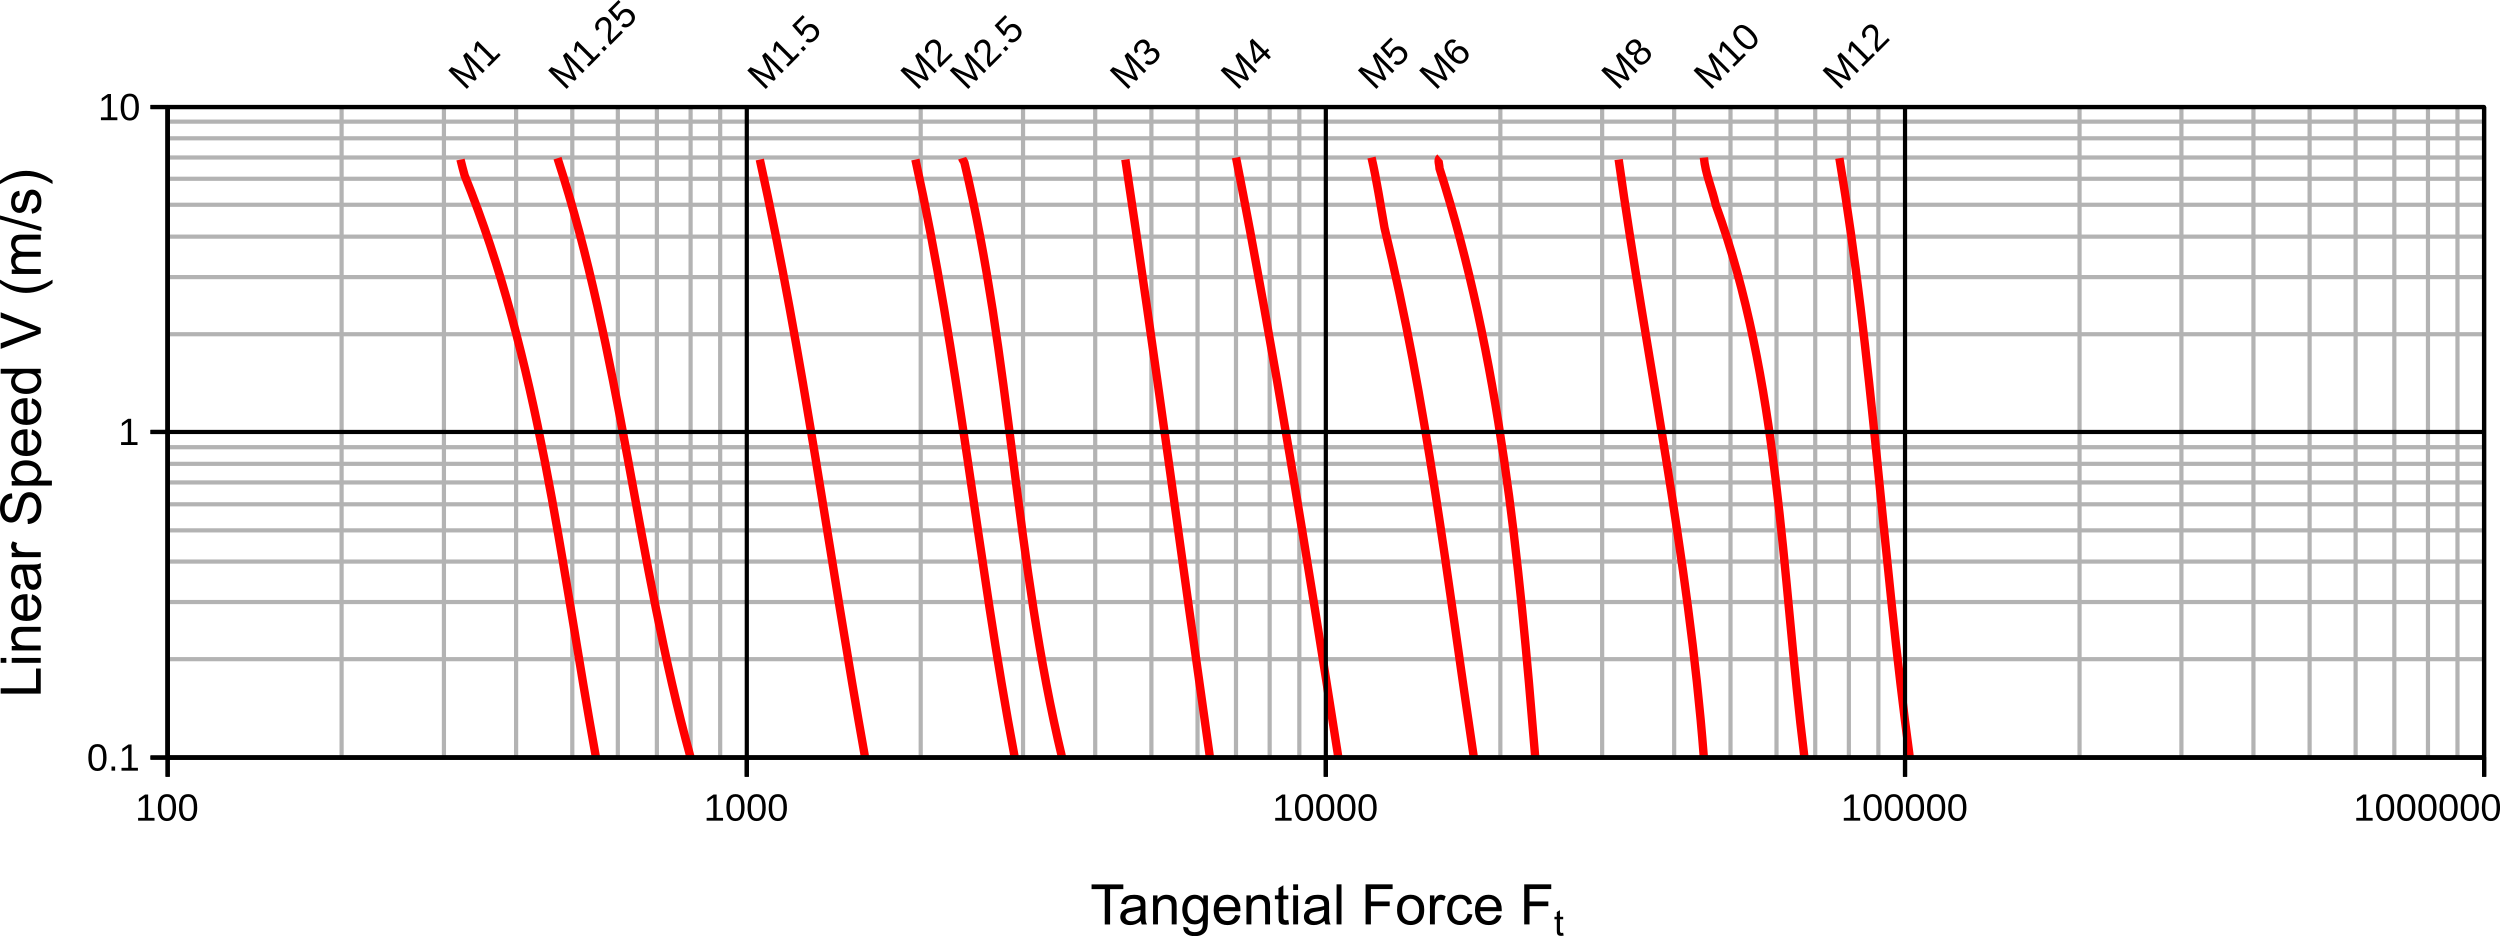 <?xml version="1.0" encoding="UTF-8"?>
<svg width="157.57mm" height="59.009mm" version="1.1" viewBox="0 0 157.57 59.009" xmlns="http://www.w3.org/2000/svg">
 <g fill="none" stroke-linejoin="round" stroke-miterlimit="10">
  <g stroke="#b3b3b3" stroke-width=".265">
   <path d="m21.53 6.746v41"/>
   <path d="m27.98 6.746v41"/>
   <path d="m32.529 6.746v41"/>
   <path d="m36.07 6.746v41"/>
   <path d="m38.941 6.746v41"/>
   <path d="m41.402 6.746v41"/>
   <path d="m43.527 6.746v41"/>
   <path d="m45.391 6.746v41"/>
   <path d="m58.03 6.746v41"/>
   <path d="m64.48 6.746v41"/>
   <path d="m69.029 6.746v41"/>
   <path d="m72.57 6.746v41"/>
   <path d="m75.478 6.746v41"/>
   <path d="m77.902 6.746v41"/>
   <path d="m80.024 6.746v41"/>
   <path d="m81.894 6.746v41"/>
   <path d="m94.564 6.746v41"/>
   <path d="m100.98 6.746v41"/>
   <path d="m105.52 6.746v41"/>
   <path d="m109.07 6.746v41"/>
   <path d="m111.97 6.746v41"/>
   <path d="m114.41 6.746v41"/>
   <path d="m116.53 6.746v41"/>
   <path d="m118.39 6.746v41"/>
   <path d="m131.07 6.746v41"/>
   <path d="m137.49 6.746v41"/>
   <path d="m142.03 6.746v41"/>
   <path d="m145.57 6.746v41"/>
   <path d="m148.47 6.746v41"/>
   <path d="m150.91 6.746v41"/>
   <path d="m153.03 6.746v41"/>
   <path d="m154.89 6.746v41"/>
   <path d="m156.57 41.546h-146"/>
   <path d="m156.57 37.946h-146"/>
   <path d="m156.57 35.396h-146"/>
   <path d="m156.57 33.426h-146"/>
   <path d="m156.57 31.786h-146"/>
   <path d="m156.57 30.406h-146"/>
   <path d="m156.57 29.236h-146"/>
   <path d="m156.57 28.186h-146"/>
   <path d="m156.57 21.066h-146"/>
   <path d="m156.57 17.466h-146"/>
   <path d="m156.57 14.916h-146"/>
   <path d="m156.57 12.906h-146"/>
   <path d="m156.57 11.266h-146"/>
   <path d="m156.57 9.926h-146"/>
   <path d="m156.57 8.716h-146"/>
   <path d="m156.57 7.666h-146"/>
  </g>
  <g stroke="#f00" stroke-width=".529">
   <path d="m120.37 47.746c-1.703-12.551-2.354-25.308-4.437-37.775"/>
   <path d="m113.73 47.746c-1.453-11.68-1.559-23.723-5.593-34.844-0.217-1-0.653-1.95-0.745-2.973"/>
   <path d="m107.39 47.746c-0.969-12.679-3.622-25.156-5.369-37.692"/>
   <path d="m96.764 47.746c-1.025-12.557-2.217-25.182-6.04-37.147 0.016-0.209-0.144-0.516 0.037-0.67"/>
   <path d="m92.894 47.746c-1.675-11.184-2.961-22.428-5.63-33.378-0.263-1.484-0.484-2.982-0.82-4.439"/>
   <path d="m84.354 47.746c-1.979-12.634-4.001-25.329-6.45-37.817"/>
   <path d="m76.261 47.746c-1.785-12.544-3.451-25.186-5.332-37.692"/>
   <path d="m66.941 47.746c-2.957-12.303-3.225-25.227-6.152-37.482-0.035-0.107-0.114-0.186-0.149-0.293"/>
   <path d="m63.958 47.746c-2.351-12.471-3.534-25.348-6.263-37.692"/>
   <path d="m54.525 47.746c-2.243-12.541-3.893-25.291-6.636-37.692"/>
   <path d="m43.527 47.746c-3.403-12.352-4.411-25.584-8.389-37.775"/>
   <path d="m37.562 47.746c-2.232-12.352-3.584-25.109-8.277-36.686-0.084-0.337-0.19-0.669-0.261-1.005"/>
  </g>
  <g stroke="#000" stroke-width=".265">
   <path d="m83.564 47.746h-73v-41h146v41z"/>
   <path d="m10.568 6.746v41"/>
   <path d="m47.069 6.746v41"/>
   <path d="m83.564 6.746v41"/>
   <path d="m120.07 6.746v41"/>
   <path d="m156.57 6.746v41"/>
   <path d="m156.57 47.746h-146"/>
   <path d="m156.57 27.226h-146"/>
   <path d="m156.57 6.746h-146"/>
   <path d="m10.568 48.956v-1.214"/>
   <path d="m10.568 48.956v-1.214"/>
   <path d="m47.069 48.956v-1.214"/>
   <path d="m47.069 48.956v-1.214"/>
   <path d="m83.564 48.956v-1.214"/>
   <path d="m83.564 48.956v-1.214"/>
   <path d="m120.07 48.956v-1.214"/>
   <path d="m120.07 48.956v-1.214"/>
   <path d="m156.57 48.956v-1.214"/>
   <path d="m156.57 48.956v-1.214"/>
   <path d="m10.568 47.746h146"/>
   <path d="m9.487 47.746h1.081"/>
   <path d="m9.487 47.746h1.081"/>
   <path d="m9.487 27.226h1.081"/>
   <path d="m9.487 27.226h1.081"/>
   <path d="m9.487 6.746h1.081"/>
   <path d="m9.487 6.746h1.081"/>
   <path d="m10.568 47.746v-41"/>
  </g>
 </g>
 <path d="m8.704 51.726v-0.179h0.421v-1.27l-0.372 0.266v-0.199l0.39-0.268h0.194v1.471h0.402v0.179zm2.392-0.826c0 0.276-0.049 0.486-0.146 0.631-0.097 0.145-0.24 0.218-0.43 0.218-0.19 0-0.332-0.072-0.427-0.217-0.095-0.144-0.143-0.355-0.143-0.632 0-0.283 0.046-0.496 0.138-0.637 0.093-0.141 0.239-0.212 0.439-0.212 0.194 0 0.338 0.071 0.43 0.214 0.093 0.143 0.139 0.355 0.139 0.635zm-0.214 0c0-0.238-0.028-0.411-0.083-0.518-0.055-0.107-0.145-0.161-0.272-0.161-0.13 0-0.223 0.053-0.28 0.158-0.056 0.105-0.084 0.279-0.084 0.52 0 0.234 0.029 0.406 0.086 0.514 0.058 0.109 0.149 0.163 0.274 0.163 0.124 0 0.215-0.055 0.273-0.166s0.087-0.281 0.087-0.511zm1.548 0c0 0.276-0.049 0.486-0.146 0.631-0.097 0.145-0.24 0.218-0.43 0.218-0.19 0-0.332-0.072-0.428-0.217-0.095-0.144-0.143-0.355-0.143-0.632 0-0.283 0.046-0.496 0.138-0.637 0.093-0.141 0.239-0.212 0.439-0.212 0.194 0 0.338 0.071 0.43 0.214 0.093 0.143 0.139 0.355 0.139 0.635zm-0.214 0c0-0.238-0.028-0.411-0.083-0.518-0.055-0.107-0.145-0.161-0.272-0.161-0.13 0-0.223 0.053-0.28 0.158-0.056 0.105-0.084 0.279-0.084 0.52 0 0.234 0.029 0.406 0.086 0.514 0.058 0.109 0.149 0.163 0.274 0.163 0.124 0 0.215-0.055 0.273-0.166 0.058-0.111 0.087-0.281 0.087-0.511z"/>
 <path d="m44.537 51.726v-0.179h0.42v-1.27l-0.372 0.266v-0.199l0.39-0.268h0.194v1.471h0.402v0.179zm2.392-0.826c0 0.276-0.049 0.486-0.146 0.631-0.097 0.145-0.24 0.218-0.43 0.218s-0.332-0.072-0.427-0.217c-0.095-0.144-0.143-0.355-0.143-0.632 0-0.283 0.046-0.496 0.138-0.637 0.093-0.141 0.239-0.212 0.439-0.212 0.195 0 0.338 0.071 0.43 0.214 0.093 0.143 0.139 0.355 0.139 0.635zm-0.214 0c-1e-4 -0.238-0.028-0.411-0.083-0.518-0.055-0.107-0.145-0.161-0.272-0.161-0.13 0-0.223 0.053-0.28 0.158-0.056 0.105-0.084 0.279-0.084 0.52-1e-4 0.234 0.029 0.406 0.086 0.514 0.058 0.109 0.149 0.163 0.274 0.163 0.124 0 0.215-0.055 0.273-0.166s0.087-0.281 0.087-0.511zm1.548 0c0 0.276-0.049 0.486-0.146 0.631-0.097 0.145-0.24 0.218-0.43 0.218-0.19 0-0.332-0.072-0.428-0.217-0.095-0.144-0.143-0.355-0.143-0.632 0-0.283 0.046-0.496 0.138-0.637 0.093-0.141 0.239-0.212 0.439-0.212 0.194 0 0.338 0.071 0.43 0.214 0.093 0.143 0.139 0.355 0.139 0.635zm-0.214 0c0-0.238-0.028-0.411-0.083-0.518-0.055-0.107-0.145-0.161-0.272-0.161-0.13 0-0.223 0.053-0.28 0.158-0.056 0.105-0.084 0.279-0.084 0.52 0 0.234 0.029 0.406 0.086 0.514 0.058 0.109 0.149 0.163 0.274 0.163 0.124 0 0.215-0.055 0.273-0.166s0.087-0.281 0.087-0.511zm1.548 0c0 0.276-0.049 0.486-0.146 0.631-0.097 0.145-0.24 0.218-0.43 0.218s-0.332-0.072-0.427-0.217c-0.095-0.144-0.143-0.355-0.143-0.632 0-0.283 0.046-0.496 0.138-0.637 0.093-0.141 0.239-0.212 0.439-0.212 0.195 0 0.338 0.071 0.43 0.214 0.093 0.143 0.139 0.355 0.139 0.635zm-0.214 0c0-0.238-0.028-0.411-0.083-0.518-0.055-0.107-0.145-0.161-0.272-0.161-0.13 0-0.223 0.053-0.28 0.158-0.056 0.105-0.084 0.279-0.084 0.52 0 0.234 0.029 0.406 0.086 0.514 0.058 0.109 0.149 0.163 0.274 0.163 0.124 0 0.215-0.055 0.273-0.166s0.087-0.281 0.087-0.511z"/>
 <path d="m80.374 51.726v-0.179h0.42v-1.27l-0.372 0.266v-0.199l0.39-0.268h0.194v1.471h0.402v0.179zm2.392-0.826c0 0.276-0.049 0.486-0.146 0.631-0.097 0.145-0.24 0.218-0.43 0.218s-0.332-0.072-0.427-0.217c-0.095-0.144-0.143-0.355-0.143-0.632 0-0.283 0.046-0.496 0.138-0.637 0.093-0.141 0.239-0.212 0.439-0.212 0.195 0 0.338 0.071 0.43 0.214 0.093 0.143 0.139 0.355 0.139 0.635zm-0.214 0c0-0.238-0.028-0.411-0.083-0.518-0.055-0.107-0.145-0.161-0.272-0.161-0.13 0-0.223 0.053-0.28 0.158-0.056 0.105-0.084 0.279-0.084 0.52 0 0.234 0.029 0.406 0.086 0.514 0.058 0.109 0.149 0.163 0.274 0.163 0.124 0 0.215-0.055 0.273-0.166s0.087-0.281 0.087-0.511zm1.548 0c0 0.276-0.049 0.486-0.146 0.631-0.097 0.145-0.24 0.218-0.43 0.218-0.19 0-0.332-0.072-0.428-0.217-0.095-0.144-0.143-0.355-0.143-0.632 0-0.283 0.046-0.496 0.138-0.637 0.093-0.141 0.239-0.212 0.439-0.212 0.194 0 0.338 0.071 0.43 0.214 0.093 0.143 0.139 0.355 0.139 0.635zm-0.214 0c0-0.238-0.028-0.411-0.083-0.518-0.055-0.107-0.145-0.161-0.272-0.161-0.13 0-0.223 0.053-0.28 0.158-0.056 0.105-0.084 0.279-0.084 0.52 0 0.234 0.029 0.406 0.086 0.514 0.058 0.109 0.149 0.163 0.274 0.163 0.124 0 0.215-0.055 0.273-0.166s0.087-0.281 0.087-0.511zm1.548 0c0 0.276-0.049 0.486-0.146 0.631-0.097 0.145-0.24 0.218-0.43 0.218s-0.332-0.072-0.427-0.217c-0.095-0.144-0.143-0.355-0.143-0.632 0-0.283 0.046-0.496 0.138-0.637 0.093-0.141 0.239-0.212 0.439-0.212 0.195 0 0.338 0.071 0.43 0.214 0.093 0.143 0.139 0.355 0.139 0.635zm-0.214 0c0-0.238-0.028-0.411-0.083-0.518-0.055-0.107-0.145-0.161-0.272-0.161-0.13 0-0.223 0.053-0.28 0.158-0.056 0.105-0.084 0.279-0.084 0.52 0 0.234 0.029 0.406 0.086 0.514 0.058 0.109 0.149 0.163 0.274 0.163 0.124 0 0.215-0.055 0.273-0.166s0.087-0.281 0.087-0.511zm1.548 0c0 0.276-0.049 0.486-0.146 0.631-0.097 0.145-0.24 0.218-0.43 0.218-0.19 0-0.332-0.072-0.428-0.217-0.095-0.144-0.143-0.355-0.143-0.632 0-0.283 0.046-0.496 0.138-0.637 0.093-0.141 0.239-0.212 0.439-0.212 0.194 0 0.338 0.071 0.43 0.214 0.093 0.143 0.139 0.355 0.139 0.635zm-0.214 0c0-0.238-0.028-0.411-0.083-0.518-0.055-0.107-0.145-0.161-0.272-0.161-0.13 0-0.223 0.053-0.28 0.158-0.056 0.105-0.084 0.279-0.084 0.52 0 0.234 0.029 0.406 0.086 0.514 0.058 0.109 0.149 0.163 0.274 0.163 0.124 0 0.215-0.055 0.273-0.166s0.087-0.281 0.087-0.511z"/>
 <path d="m116.21 51.726v-0.179h0.42v-1.27l-0.372 0.266v-0.199l0.39-0.268h0.194v1.471h0.402v0.179zm2.392-0.826c0 0.276-0.049 0.486-0.147 0.631-0.097 0.145-0.24 0.218-0.43 0.218-0.189 0-0.332-0.072-0.427-0.217-0.096-0.144-0.143-0.355-0.143-0.632 0-0.283 0.046-0.496 0.138-0.637 0.093-0.141 0.239-0.212 0.439-0.212 0.195 0 0.338 0.071 0.43 0.214 0.093 0.143 0.14 0.355 0.14 0.635zm-0.215 0c0-0.238-0.027-0.411-0.083-0.518-0.055-0.107-0.145-0.161-0.272-0.161-0.129 0-0.223 0.053-0.28 0.158-0.056 0.105-0.084 0.279-0.084 0.52 0 0.234 0.029 0.406 0.086 0.514 0.057 0.109 0.149 0.163 0.274 0.163 0.124 0 0.215-0.055 0.273-0.166 0.057-0.111 0.086-0.281 0.086-0.511zm1.549 0c0 0.276-0.049 0.486-0.147 0.631-0.096 0.145-0.24 0.218-0.43 0.218-0.189 0-0.332-0.072-0.427-0.217-0.095-0.144-0.143-0.355-0.143-0.632 0-0.283 0.046-0.496 0.138-0.637 0.093-0.141 0.24-0.212 0.439-0.212 0.195 0 0.338 0.071 0.43 0.214 0.093 0.143 0.14 0.355 0.14 0.635zm-0.215 0c0-0.238-0.027-0.411-0.083-0.518-0.054-0.107-0.145-0.161-0.272-0.161-0.129 0-0.223 0.053-0.28 0.158-0.056 0.105-0.084 0.279-0.084 0.52 0 0.234 0.029 0.406 0.086 0.514 0.057 0.109 0.149 0.163 0.274 0.163 0.124 0 0.215-0.055 0.273-0.166s0.086-0.281 0.086-0.511zm1.549 0c0 0.276-0.049 0.486-0.147 0.631-0.096 0.145-0.24 0.218-0.429 0.218-0.19 0-0.333-0.072-0.428-0.217-0.095-0.144-0.143-0.355-0.143-0.632 0-0.283 0.046-0.496 0.138-0.637 0.093-0.141 0.24-0.212 0.44-0.212 0.194 0 0.337 0.071 0.429 0.214 0.093 0.143 0.14 0.355 0.14 0.635zm-0.214 0c0-0.238-0.028-0.411-0.084-0.518-0.054-0.107-0.145-0.161-0.271-0.161-0.13 0-0.223 0.053-0.28 0.158-0.057 0.105-0.085 0.279-0.085 0.52 0 0.234 0.029 0.406 0.086 0.514 0.058 0.109 0.149 0.163 0.274 0.163 0.124 0 0.215-0.055 0.273-0.166s0.087-0.281 0.087-0.511zm1.548 0c0 0.276-0.049 0.486-0.146 0.631-0.097 0.145-0.241 0.218-0.43 0.218-0.19 0-0.333-0.072-0.428-0.217-0.095-0.144-0.143-0.355-0.143-0.632 0-0.283 0.046-0.496 0.139-0.637 0.092-0.141 0.239-0.212 0.439-0.212 0.194 0 0.338 0.071 0.43 0.214 0.093 0.143 0.139 0.355 0.139 0.635zm-0.214 0c0-0.238-0.028-0.411-0.084-0.518-0.054-0.107-0.145-0.161-0.271-0.161-0.13 0-0.223 0.053-0.28 0.158-0.056 0.105-0.085 0.279-0.085 0.52 0 0.234 0.029 0.406 0.086 0.514 0.058 0.109 0.149 0.163 0.274 0.163 0.124 0 0.215-0.055 0.273-0.166s0.087-0.281 0.087-0.511zm1.548 0c0 0.276-0.049 0.486-0.146 0.631-0.097 0.145-0.24 0.218-0.43 0.218s-0.332-0.072-0.428-0.217c-0.095-0.144-0.143-0.355-0.143-0.632 0-0.283 0.047-0.496 0.139-0.637 0.093-0.141 0.239-0.212 0.439-0.212 0.194 0 0.338 0.071 0.43 0.214 0.093 0.143 0.139 0.355 0.139 0.635zm-0.214 0c0-0.238-0.028-0.411-0.083-0.518s-0.146-0.161-0.272-0.161c-0.13 0-0.223 0.053-0.28 0.158-0.056 0.105-0.084 0.279-0.084 0.52 0 0.234 0.028 0.406 0.085 0.514 0.058 0.109 0.149 0.163 0.274 0.163 0.124 0 0.215-0.055 0.273-0.166s0.087-0.281 0.087-0.511z"/>
 <path d="m148.51 51.726v-0.179h0.42v-1.27l-0.372 0.266v-0.199l0.39-0.268h0.194v1.471h0.402v0.179zm2.392-0.826c0 0.276-0.049 0.486-0.147 0.631-0.097 0.145-0.24 0.218-0.43 0.218-0.189 0-0.332-0.072-0.427-0.217-0.096-0.144-0.143-0.355-0.143-0.632 0-0.283 0.046-0.496 0.138-0.637 0.093-0.141 0.239-0.212 0.439-0.212 0.195 0 0.338 0.071 0.43 0.214 0.093 0.143 0.14 0.355 0.14 0.635zm-0.215 0c0-0.238-0.027-0.411-0.083-0.518-0.055-0.107-0.145-0.161-0.272-0.161-0.129 0-0.223 0.053-0.28 0.158-0.056 0.105-0.084 0.279-0.084 0.52 0 0.234 0.029 0.406 0.086 0.514 0.057 0.109 0.149 0.163 0.274 0.163 0.124 0 0.215-0.055 0.273-0.166 0.057-0.111 0.086-0.281 0.086-0.511zm1.549 0c0 0.276-0.049 0.486-0.147 0.631-0.097 0.145-0.24 0.218-0.43 0.218-0.189 0-0.332-0.072-0.427-0.217-0.095-0.144-0.143-0.355-0.143-0.632 0-0.283 0.046-0.496 0.138-0.637 0.093-0.141 0.24-0.212 0.439-0.212 0.195 0 0.338 0.071 0.43 0.214 0.093 0.143 0.14 0.355 0.14 0.635zm-0.215 0c0-0.238-0.027-0.411-0.083-0.518-0.054-0.107-0.145-0.161-0.272-0.161-0.129 0-0.223 0.053-0.28 0.158-0.056 0.105-0.084 0.279-0.084 0.52 0 0.234 0.029 0.406 0.086 0.514 0.057 0.109 0.149 0.163 0.274 0.163 0.124 0 0.215-0.055 0.273-0.166 0.057-0.111 0.086-0.281 0.086-0.511zm1.549 0c0 0.276-0.049 0.486-0.147 0.631-0.096 0.145-0.24 0.218-0.429 0.218-0.19 0-0.333-0.072-0.428-0.217-0.095-0.144-0.143-0.355-0.143-0.632 0-0.283 0.046-0.496 0.138-0.637 0.093-0.141 0.24-0.212 0.44-0.212 0.194 0 0.337 0.071 0.429 0.214 0.093 0.143 0.14 0.355 0.14 0.635zm-0.214 0c0-0.238-0.028-0.411-0.084-0.518-0.054-0.107-0.145-0.161-0.271-0.161-0.13 0-0.223 0.053-0.28 0.158-0.057 0.105-0.085 0.279-0.085 0.52 0 0.234 0.029 0.406 0.086 0.514 0.058 0.109 0.149 0.163 0.274 0.163 0.124 0 0.215-0.055 0.273-0.166s0.087-0.281 0.087-0.511zm1.548 0c0 0.276-0.049 0.486-0.146 0.631-0.097 0.145-0.241 0.218-0.43 0.218-0.19 0-0.333-0.072-0.428-0.217-0.095-0.144-0.143-0.355-0.143-0.632 0-0.283 0.046-0.496 0.139-0.637 0.092-0.141 0.239-0.212 0.439-0.212 0.194 0 0.338 0.071 0.43 0.214 0.093 0.143 0.139 0.355 0.139 0.635zm-0.214 0c0-0.238-0.028-0.411-0.084-0.518-0.054-0.107-0.145-0.161-0.271-0.161-0.13 0-0.223 0.053-0.28 0.158-0.056 0.105-0.085 0.279-0.085 0.52 0 0.234 0.029 0.406 0.086 0.514 0.058 0.109 0.149 0.163 0.274 0.163 0.124 0 0.215-0.055 0.273-0.166s0.087-0.281 0.087-0.511zm1.548 0c0 0.276-0.049 0.486-0.146 0.631-0.097 0.145-0.24 0.218-0.43 0.218s-0.332-0.072-0.428-0.217c-0.095-0.144-0.143-0.355-0.143-0.632 0-0.283 0.047-0.496 0.139-0.637 0.093-0.141 0.239-0.212 0.439-0.212 0.194 0 0.338 0.071 0.43 0.214 0.093 0.143 0.139 0.355 0.139 0.635zm-0.214 0c0-0.238-0.028-0.411-0.083-0.518s-0.146-0.161-0.272-0.161c-0.13 0-0.223 0.053-0.28 0.158-0.056 0.105-0.084 0.279-0.084 0.52 0 0.234 0.028 0.406 0.085 0.514 0.058 0.109 0.149 0.163 0.274 0.163 0.124 0 0.215-0.055 0.273-0.166s0.087-0.281 0.087-0.511zm1.548 0c0 0.276-0.048 0.486-0.146 0.631-0.097 0.145-0.24 0.218-0.43 0.218s-0.332-0.072-0.428-0.217c-0.095-0.144-0.142-0.355-0.142-0.632 0-0.283 0.046-0.496 0.138-0.637 0.093-0.141 0.239-0.212 0.439-0.212 0.194 0 0.338 0.071 0.43 0.214 0.093 0.143 0.139 0.355 0.139 0.635zm-0.214 0c0-0.238-0.028-0.411-0.083-0.518s-0.145-0.161-0.272-0.161c-0.13 0-0.223 0.053-0.28 0.158-0.056 0.105-0.084 0.279-0.084 0.52 0 0.234 0.028 0.406 0.085 0.514 0.058 0.109 0.149 0.163 0.274 0.163s0.215-0.055 0.273-0.166 0.087-0.281 0.087-0.511z"/>
 <path d="m6.715 47.746c0 0.276-0.049 0.486-0.146 0.631-0.097 0.145-0.24 0.218-0.43 0.218s-0.332-0.072-0.428-0.217c-0.095-0.144-0.143-0.355-0.143-0.632 0-0.283 0.046-0.496 0.138-0.637 0.093-0.141 0.239-0.212 0.439-0.212 0.194 0 0.338 0.071 0.43 0.214 0.093 0.143 0.139 0.355 0.139 0.635zm-0.214 0c0-0.238-0.028-0.411-0.083-0.518-0.055-0.107-0.145-0.161-0.272-0.161-0.13 0-0.223 0.053-0.28 0.158-0.056 0.105-0.084 0.279-0.084 0.52 0 0.234 0.029 0.406 0.086 0.514 0.058 0.109 0.149 0.163 0.274 0.163 0.124 0 0.215-0.055 0.273-0.166s0.087-0.281 0.087-0.511zm0.527 0.826v-0.257h0.228v0.257zm0.63 0v-0.179h0.421v-1.27l-0.372 0.266v-0.199l0.39-0.268h0.194v1.471h0.402v0.179z"/>
 <path d="m7.632 28.046v-0.179h0.421v-1.27l-0.372 0.266v-0.199l0.39-0.268h0.194v1.471h0.402v0.179z"/>
 <path d="m6.362 7.576v-0.179h0.421v-1.27l-0.372 0.266v-0.199l0.39-0.268h0.194v1.471h0.402v0.179zm2.392-0.826c0 0.276-0.049 0.486-0.146 0.631-0.097 0.145-0.24 0.218-0.43 0.218s-0.332-0.072-0.428-0.217c-0.095-0.144-0.143-0.355-0.143-0.633 0-0.283 0.046-0.496 0.138-0.637 0.093-0.141 0.239-0.212 0.439-0.212 0.194 0 0.338 0.071 0.43 0.214 0.093 0.143 0.139 0.355 0.139 0.635zm-0.214 0c0-0.238-0.028-0.411-0.083-0.518-0.055-0.107-0.145-0.16-0.272-0.16-0.13 0-0.223 0.053-0.28 0.158-0.056 0.105-0.084 0.279-0.084 0.52 0 0.234 0.029 0.406 0.086 0.514 0.058 0.109 0.149 0.163 0.274 0.163 0.124 0 0.215-0.055 0.273-0.166s0.087-0.281 0.087-0.511z"/>
 <path d="m30.415 4.611-0.779-0.779c-0.086-0.086-0.167-0.171-0.241-0.256 0.072 0.126 0.125 0.228 0.159 0.305l0.494 1.097-0.111 0.111-1.101-0.49-0.187-0.094-0.118-0.064 0.095 0.089 0.16 0.153 0.779 0.779-0.141 0.141-1.167-1.167 0.208-0.208 1.12 0.499c0.044 0.022 0.089 0.046 0.137 0.074 0.048 0.027 0.081 0.046 0.101 0.06-0.018-0.027-0.042-0.069-0.073-0.128-0.031-0.06-0.05-0.098-0.056-0.114l-0.504-1.114 0.203-0.203 1.167 1.167zm0.411-0.411-0.127-0.127 0.297-0.297-0.898-0.898-0.075 0.451-0.141-0.141 0.086-0.465 0.138-0.137 1.04 1.04 0.284-0.284 0.127 0.127z"/>
 <path d="m36.708 4.611-0.778-0.779c-0.086-0.086-0.167-0.171-0.241-0.256 0.072 0.126 0.125 0.228 0.159 0.305l0.494 1.097-0.111 0.111-1.101-0.49-0.187-0.094-0.118-0.064 0.094 0.089 0.16 0.153 0.779 0.779-0.141 0.141-1.167-1.167 0.208-0.208 1.12 0.499c0.044 0.022 0.089 0.046 0.137 0.074 0.048 0.027 0.081 0.046 0.101 0.06-0.018-0.027-0.042-0.069-0.073-0.128-0.031-0.06-0.05-0.098-0.056-0.114l-0.504-1.114 0.203-0.203 1.167 1.167zm0.411-0.411-0.127-0.127 0.297-0.297-0.898-0.898-0.075 0.451-0.141-0.141 0.086-0.465 0.138-0.137 1.04 1.04 0.284-0.284 0.127 0.127zm0.969-0.969-0.181-0.181 0.162-0.162 0.181 0.181zm0.402-0.402-0.105-0.105c-0.036-0.093-0.059-0.184-0.068-0.273-0.009-0.091-0.011-0.178-0.006-0.263 0.004-0.085 0.011-0.166 0.021-0.244 0.01-0.078 0.015-0.152 0.017-0.222s-0.006-0.134-0.022-0.193c-0.015-0.06-0.047-0.113-0.094-0.161-0.064-0.064-0.133-0.095-0.205-0.093-0.073 0.002-0.143 0.037-0.21 0.104-0.064 0.064-0.099 0.133-0.105 0.21-0.007 0.075 0.018 0.147 0.073 0.217l-0.167 0.138c-0.082-0.104-0.117-0.218-0.104-0.341 0.013-0.124 0.073-0.239 0.18-0.346 0.118-0.118 0.236-0.18 0.354-0.187 0.119-0.008 0.229 0.039 0.331 0.141 0.045 0.045 0.08 0.101 0.104 0.166 0.024 0.065 0.038 0.141 0.042 0.226 0.004 0.086-5e-3 0.233-0.026 0.442-0.012 0.115-0.015 0.213-0.011 0.292 0.004 0.079 0.017 0.146 0.039 0.201l0.609-0.609 0.127 0.127zm1.35-2.11c0.123 0.123 0.183 0.257 0.18 0.401-0.002 0.144-0.068 0.28-0.198 0.41-0.109 0.109-0.22 0.173-0.335 0.192-0.114 0.019-0.225-0.007-0.333-0.08l0.133-0.168c0.147 0.084 0.285 0.061 0.416-0.07 0.08-0.08 0.119-0.167 0.116-0.26-0.003-0.094-0.047-0.183-0.132-0.268-0.073-0.073-0.156-0.11-0.247-0.109-0.091 2.3e-5 -0.174 0.039-0.252 0.116-0.04 0.04-0.071 0.084-0.094 0.132-0.022 0.047-0.035 0.104-0.04 0.169l-0.146 0.146-0.589-0.667 0.663-0.663 0.127 0.127-0.528 0.528 0.348 0.393c0.015-0.114 0.07-0.22 0.167-0.316 0.115-0.115 0.24-0.173 0.375-0.173 0.136-0.001 0.258 0.052 0.366 0.161z"/>
 <path d="m49.261 4.617-0.779-0.779c-0.086-0.086-0.166-0.171-0.241-0.256 0.072 0.126 0.125 0.228 0.159 0.305l0.494 1.097-0.111 0.111-1.101-0.49-0.187-0.094-0.118-0.064 0.094 0.089 0.16 0.153 0.778 0.779-0.141 0.141-1.167-1.167 0.208-0.208 1.12 0.499c0.044 0.022 0.089 0.046 0.137 0.074 0.048 0.027 0.081 0.046 0.101 0.06-0.018-0.027-0.042-0.069-0.073-0.128-0.031-0.06-0.05-0.098-0.056-0.114l-0.504-1.114 0.203-0.203 1.167 1.167zm0.411-0.411-0.127-0.127 0.297-0.297-0.898-0.898-0.075 0.451-0.141-0.141 0.086-0.465 0.137-0.137 1.04 1.04 0.284-0.284 0.127 0.127zm0.969-0.969-0.181-0.181 0.162-0.162 0.181 0.181zm0.808-1.569c0.123 0.123 0.183 0.257 0.18 0.401-0.002 0.144-0.068 0.28-0.198 0.41-0.109 0.109-0.22 0.173-0.335 0.192-0.114 0.019-0.225-0.007-0.333-0.08l0.133-0.168c0.147 0.084 0.285 0.061 0.416-0.07 0.08-0.08 0.119-0.167 0.116-0.26-0.003-0.094-0.047-0.183-0.132-0.268-0.073-0.073-0.156-0.11-0.247-0.109-0.091-2e-5 -0.174 0.039-0.252 0.116-0.04 0.04-0.072 0.084-0.094 0.132-0.022 0.047-0.035 0.104-0.04 0.169l-0.146 0.146-0.589-0.667 0.663-0.663 0.127 0.127-0.528 0.528 0.348 0.393c0.015-0.114 0.07-0.219 0.166-0.316 0.115-0.115 0.24-0.173 0.375-0.173 0.136-0.001 0.258 0.052 0.366 0.161z"/>
 <path d="m58.906 4.617-0.778-0.779c-0.086-0.086-0.167-0.171-0.241-0.256 0.072 0.126 0.125 0.228 0.159 0.305l0.494 1.097-0.111 0.111-1.101-0.49-0.187-0.094-0.118-0.064 0.094 0.089 0.16 0.153 0.779 0.779-0.141 0.141-1.167-1.167 0.208-0.208 1.12 0.499c0.044 0.022 0.089 0.046 0.137 0.074 0.048 0.027 0.081 0.046 0.101 0.06-0.018-0.027-0.042-0.069-0.073-0.128-0.031-0.06-0.05-0.098-0.056-0.114l-0.504-1.114 0.203-0.203 1.167 1.167zm0.367-0.367-0.105-0.105c-0.036-0.093-0.059-0.184-0.068-0.273-0.009-0.091-0.011-0.178-0.006-0.263 0.004-0.085 0.011-0.166 0.021-0.244 0.01-0.078 0.015-0.152 0.017-0.222 0.001-0.07-0.006-0.134-0.022-0.193-0.015-0.06-0.047-0.113-0.094-0.161-0.064-0.064-0.133-0.095-0.205-0.093-0.073 0.002-0.143 0.037-0.21 0.104-0.064 0.064-0.099 0.133-0.105 0.21-0.007 0.075 0.018 0.147 0.073 0.217l-0.166 0.138c-0.082-0.104-0.117-0.218-0.104-0.341 0.013-0.124 0.073-0.239 0.18-0.346 0.118-0.118 0.236-0.18 0.354-0.187 0.119-0.008 0.229 0.039 0.331 0.141 0.045 0.045 0.08 0.101 0.104 0.166 0.024 0.065 0.038 0.141 0.042 0.226 0.004 0.086-0.005 0.233-0.026 0.442-0.012 0.115-0.015 0.213-0.011 0.292 0.004 0.079 0.017 0.146 0.039 0.201l0.609-0.609 0.127 0.127z"/>
 <path d="m62.018 4.615-0.778-0.779c-0.086-0.086-0.167-0.171-0.241-0.256 0.072 0.126 0.125 0.227 0.159 0.305l0.494 1.097-0.111 0.111-1.101-0.49-0.187-0.094-0.118-0.064 0.095 0.089 0.16 0.153 0.778 0.779-0.141 0.141-1.167-1.167 0.208-0.208 1.12 0.499c0.044 0.022 0.089 0.046 0.137 0.074 0.048 0.027 0.081 0.046 0.101 0.06-0.018-0.027-0.042-0.069-0.073-0.128-0.031-0.06-0.05-0.098-0.056-0.114l-0.504-1.114 0.203-0.203 1.167 1.167zm0.367-0.367-0.105-0.105c-0.036-0.093-0.059-0.184-0.068-0.273-0.009-0.091-0.011-0.178-0.006-0.263 0.004-0.085 0.011-0.166 0.021-0.244 0.01-0.078 0.015-0.152 0.017-0.222 0.001-0.07-0.006-0.134-0.022-0.193-0.015-0.06-0.047-0.113-0.094-0.161-0.064-0.064-0.133-0.095-0.205-0.093-0.073 0.002-0.143 0.037-0.21 0.104-0.064 0.064-0.099 0.133-0.105 0.21-0.007 0.075 0.018 0.147 0.073 0.217l-0.167 0.138c-0.082-0.104-0.117-0.218-0.104-0.341 0.013-0.124 0.073-0.239 0.18-0.346 0.118-0.118 0.236-0.18 0.354-0.187 0.119-0.008 0.229 0.039 0.331 0.141 0.045 0.045 0.08 0.101 0.104 0.166 0.024 0.065 0.038 0.141 0.042 0.226 0.004 0.086-5e-3 0.233-0.026 0.442-0.012 0.115-0.015 0.213-0.011 0.292 0.004 0.079 0.017 0.146 0.039 0.201l0.609-0.609 0.127 0.127zm1.013-1.013-0.181-0.181 0.162-0.162 0.181 0.181zm0.808-1.569c0.123 0.123 0.183 0.257 0.181 0.401-0.002 0.144-0.068 0.28-0.198 0.41-0.109 0.109-0.22 0.173-0.335 0.192-0.114 0.019-0.225-0.007-0.333-0.08l0.133-0.168c0.147 0.084 0.285 0.061 0.416-0.07 0.08-0.08 0.119-0.167 0.116-0.26-0.003-0.094-0.047-0.183-0.132-0.268-0.073-0.073-0.156-0.11-0.247-0.109-0.091 2e-5 -0.174 0.039-0.252 0.116-0.04 0.04-0.071 0.084-0.094 0.132-0.022 0.047-0.035 0.104-0.04 0.169l-0.146 0.146-0.589-0.667 0.663-0.663 0.127 0.127-0.528 0.528 0.348 0.393c0.015-0.114 0.07-0.219 0.167-0.316 0.115-0.115 0.24-0.173 0.375-0.173 0.136-0.001 0.258 0.052 0.366 0.161z"/>
 <path d="m72.104 4.613-0.779-0.779c-0.086-0.086-0.167-0.171-0.241-0.256 0.072 0.126 0.125 0.227 0.159 0.305l0.494 1.097-0.111 0.111-1.101-0.49-0.187-0.094-0.118-0.064 0.094 0.089 0.16 0.153 0.778 0.779-0.141 0.141-1.167-1.167 0.208-0.208 1.12 0.499c0.044 0.022 0.089 0.046 0.137 0.074 0.048 0.027 0.081 0.046 0.101 0.06-0.018-0.027-0.042-0.069-0.073-0.128-0.031-0.06-0.05-0.098-0.056-0.114l-0.504-1.114 0.203-0.203 1.167 1.167zm0.828-1.473c0.108 0.108 0.157 0.225 0.147 0.353-0.009 0.128-0.078 0.255-0.205 0.382-0.118 0.118-0.239 0.186-0.363 0.204-0.124 0.017-0.244-0.021-0.362-0.112l0.14-0.168c0.158 0.118 0.312 0.102 0.461-0.047 0.075-0.075 0.115-0.152 0.121-0.232 6e-3 -0.08-0.027-0.157-0.1-0.229-0.064-0.064-0.138-0.088-0.222-0.075-0.085 0.013-0.173 0.065-0.265 0.157l-0.085 0.084-0.129-0.129 0.081-0.081c0.082-0.082 0.127-0.163 0.137-0.243 0.009-0.081-0.017-0.153-0.08-0.216-0.062-0.062-0.13-0.093-0.203-0.092-0.073 1e-5 -0.145 0.036-0.218 0.109-0.066 0.066-0.102 0.136-0.109 0.21-0.007 0.074 0.017 0.145 0.072 0.213l-0.162 0.138c-0.084-0.107-0.119-0.221-0.105-0.342 0.015-0.122 0.076-0.237 0.183-0.344 0.117-0.117 0.235-0.181 0.354-0.191 0.119-0.011 0.228 0.032 0.325 0.129 0.074 0.075 0.114 0.156 0.119 0.245 5e-3 0.088-0.024 0.18-0.087 0.276l0.004 0.004c0.097-0.078 0.194-0.117 0.292-0.116 0.098 5.5e-4 0.184 0.038 0.258 0.113z"/>
 <path d="m79.091 4.612-0.779-0.779c-0.086-0.086-0.167-0.171-0.241-0.256 0.072 0.126 0.125 0.228 0.159 0.305l0.494 1.097-0.111 0.111-1.101-0.49-0.187-0.094-0.118-0.064 0.094 0.089 0.16 0.153 0.779 0.779-0.141 0.141-1.167-1.167 0.208-0.208 1.12 0.499c0.044 0.022 0.089 0.046 0.137 0.074 0.048 0.027 0.081 0.046 0.101 0.06-0.018-0.027-0.042-0.069-0.073-0.128-0.031-0.06-0.05-0.098-0.056-0.114l-0.504-1.114 0.203-0.203 1.167 1.167zm0.747-1.276 0.264 0.264-0.141 0.141-0.264-0.264-0.55 0.55-0.116-0.116-0.253-1.321 0.157-0.157 0.785 0.785 0.164-0.164 0.118 0.118zm-0.875-0.594c0.002 0.004 0.009 0.027 0.021 0.067 0.012 0.04 0.019 0.069 0.022 0.087l0.142 0.74 0.017 0.106 0.003 0.03 0.412-0.412z"/>
 <path d="m87.746 4.612-0.779-0.779c-0.086-0.086-0.166-0.171-0.241-0.256 0.072 0.126 0.125 0.227 0.159 0.305l0.494 1.097-0.111 0.111-1.101-0.49-0.187-0.094-0.118-0.064 0.094 0.089 0.16 0.153 0.778 0.779-0.141 0.141-1.167-1.167 0.208-0.208 1.12 0.499c0.044 0.022 0.089 0.046 0.137 0.074 0.048 0.027 0.081 0.046 0.101 0.06-0.018-0.026-0.042-0.069-0.073-0.128-0.031-0.06-0.05-0.098-0.056-0.114l-0.504-1.114 0.203-0.203 1.167 1.167zm0.774-1.534c0.123 0.123 0.183 0.257 0.18 0.401-0.002 0.144-0.068 0.28-0.198 0.41-0.109 0.109-0.22 0.173-0.335 0.192-0.114 0.019-0.225-0.007-0.333-0.08l0.133-0.168c0.147 0.084 0.285 0.061 0.416-0.07 0.08-0.08 0.119-0.167 0.116-0.26-0.003-0.094-0.047-0.183-0.132-0.268-0.073-0.073-0.156-0.11-0.247-0.109-0.09 2e-5 -0.174 0.039-0.252 0.116-0.04 0.04-0.071 0.084-0.094 0.132-0.022 0.047-0.035 0.104-0.04 0.169l-0.146 0.146-0.589-0.667 0.663-0.663 0.127 0.127-0.528 0.528 0.348 0.393c0.015-0.114 0.07-0.22 0.167-0.316 0.115-0.115 0.24-0.173 0.375-0.173 0.136-0.001 0.258 0.052 0.366 0.161z"/>
 <path d="m91.604 4.614-0.778-0.779c-0.086-0.086-0.167-0.171-0.241-0.256 0.072 0.126 0.125 0.227 0.159 0.305l0.494 1.097-0.111 0.111-1.101-0.49-0.187-0.094-0.118-0.064 0.094 0.089 0.16 0.153 0.778 0.779-0.141 0.141-1.167-1.167 0.208-0.208 1.12 0.499c0.044 0.022 0.089 0.046 0.137 0.074 0.048 0.027 0.081 0.046 0.101 0.06-0.018-0.027-0.042-0.069-0.073-0.128-0.031-0.06-0.05-0.098-0.056-0.114l-0.504-1.114 0.203-0.203 1.167 1.167zm0.769-1.532c0.123 0.123 0.187 0.254 0.191 0.392 0.004 0.138-0.052 0.266-0.17 0.383-0.131 0.131-0.281 0.183-0.448 0.155-0.167-0.028-0.344-0.136-0.531-0.322-0.202-0.202-0.321-0.393-0.357-0.574-0.036-0.181 0.013-0.338 0.147-0.471 0.176-0.176 0.366-0.208 0.571-0.095l-0.117 0.168c-0.124-0.066-0.236-0.049-0.335 0.05-0.085 0.085-0.111 0.191-0.079 0.317 0.033 0.125 0.124 0.263 0.274 0.413-0.023-0.077-0.023-0.154 0-0.229 0.023-0.076 0.066-0.145 0.129-0.209 0.108-0.108 0.227-0.159 0.357-0.155 0.131 0.004 0.253 0.063 0.367 0.176zm-0.145 0.158c-0.085-0.084-0.17-0.129-0.258-0.133-0.087-0.004-0.168 0.03-0.242 0.104-0.07 0.07-0.105 0.146-0.108 0.23-0.002 0.083 0.032 0.16 0.103 0.231 0.09 0.09 0.186 0.142 0.287 0.155 0.102 0.013 0.188-0.016 0.258-0.085 0.072-0.072 0.104-0.152 0.097-0.241-0.008-0.089-0.054-0.176-0.138-0.261z"/>
 <path d="m103.08 4.612-0.779-0.779c-0.086-0.086-0.166-0.171-0.241-0.256 0.072 0.126 0.125 0.227 0.159 0.305l0.494 1.097-0.111 0.111-1.101-0.49-0.187-0.094-0.119-0.064 0.095 0.089 0.16 0.153 0.778 0.779-0.141 0.141-1.167-1.167 0.208-0.208 1.12 0.499c0.044 0.022 0.089 0.046 0.137 0.074 0.047 0.027 0.081 0.046 0.101 0.06-0.018-0.027-0.042-0.069-0.073-0.128-0.031-0.06-0.05-0.098-0.056-0.114l-0.505-1.114 0.203-0.203 1.167 1.167zm0.826-1.477c0.107 0.108 0.157 0.226 0.149 0.354-9e-3 0.129-0.077 0.257-0.205 0.385-0.125 0.125-0.252 0.193-0.382 0.205-0.129 0.011-0.248-0.038-0.357-0.147-0.076-0.076-0.118-0.162-0.127-0.258-8e-3 -0.096 0.016-0.183 0.073-0.262l-3e-3 -0.004c-0.079 0.049-0.161 0.067-0.248 0.054-0.086-0.013-0.162-0.053-0.229-0.12-0.089-0.089-0.128-0.194-0.117-0.316 0.012-0.122 0.073-0.239 0.185-0.351 0.115-0.115 0.233-0.178 0.353-0.191 0.121-0.013 0.228 0.027 0.32 0.119 0.067 0.067 0.107 0.144 0.119 0.23 0.013 0.087-6e-3 0.168-0.058 0.245l4e-3 0.004c0.087-0.062 0.176-0.089 0.269-0.079 0.092 0.009 0.177 0.052 0.254 0.129zm-0.734-0.366c-0.132-0.132-0.271-0.126-0.415 0.019-0.07 0.07-0.107 0.14-0.111 0.21-4e-3 0.07 0.028 0.137 0.093 0.203 0.067 0.067 0.137 0.099 0.21 0.097 0.073-0.003 0.144-0.039 0.213-0.108 0.07-0.07 0.107-0.139 0.112-0.208 4e-3 -0.07-0.03-0.141-0.102-0.213zm0.565 0.507c-0.073-0.072-0.149-0.105-0.228-0.099-0.08 0.006-0.159 0.048-0.237 0.126-0.076 0.076-0.115 0.155-0.118 0.237-3e-3 0.082 0.03 0.157 0.099 0.226 0.16 0.161 0.323 0.159 0.487-0.005 0.081-0.081 0.122-0.161 0.123-0.239 1e-3 -0.079-0.041-0.161-0.127-0.246z"/>
 <path d="m108.9 4.618-0.779-0.779c-0.086-0.086-0.166-0.171-0.241-0.256 0.072 0.126 0.125 0.228 0.159 0.305l0.494 1.097-0.111 0.111-1.101-0.49-0.187-0.094-0.119-0.064 0.095 0.089 0.16 0.153 0.778 0.779-0.141 0.141-1.167-1.167 0.208-0.208 1.12 0.499c0.044 0.022 0.089 0.046 0.137 0.074 0.047 0.027 0.081 0.046 0.101 0.06-0.018-0.027-0.042-0.069-0.073-0.128-0.031-0.06-0.05-0.098-0.056-0.114l-0.505-1.114 0.203-0.203 1.167 1.167zm0.41-0.411-0.126-0.127 0.297-0.297-0.898-0.898-0.075 0.451-0.141-0.141 0.086-0.465 0.138-0.137 1.04 1.04 0.284-0.284 0.127 0.127zm1.108-2.275c0.195 0.195 0.309 0.378 0.343 0.55 0.034 0.171-0.016 0.324-0.15 0.458-0.134 0.134-0.286 0.184-0.456 0.149-0.169-0.035-0.352-0.15-0.548-0.346-0.2-0.2-0.318-0.383-0.353-0.548-0.034-0.166 0.019-0.319 0.161-0.461 0.137-0.137 0.289-0.188 0.455-0.152 0.167 0.035 0.35 0.152 0.548 0.35zm-0.152 0.152c-0.168-0.168-0.31-0.271-0.425-0.307-0.114-0.037-0.216-0.011-0.305 0.079-0.092 0.092-0.121 0.195-0.086 0.31 0.034 0.114 0.137 0.257 0.308 0.427 0.165 0.166 0.307 0.267 0.424 0.303 0.117 0.036 0.22 0.01 0.309-0.079 0.088-0.088 0.113-0.191 0.075-0.311-0.037-0.119-0.137-0.26-0.3-0.422z"/>
 <path d="m117.03 4.613-0.778-0.779c-0.086-0.086-0.167-0.171-0.241-0.256 0.072 0.126 0.125 0.227 0.159 0.305l0.493 1.097-0.111 0.111-1.1-0.49-0.188-0.094-0.118-0.064 0.094 0.089 0.16 0.153 0.779 0.779-0.141 0.141-1.167-1.167 0.208-0.208 1.12 0.499c0.043 0.022 0.089 0.046 0.136 0.074 0.048 0.027 0.082 0.046 0.101 0.06-0.017-0.026-0.041-0.069-0.072-0.128-0.031-0.06-0.05-0.098-0.057-0.114l-0.504-1.114 0.203-0.203 1.167 1.167zm0.411-0.411-0.127-0.127 0.298-0.297-0.898-0.898-0.075 0.451-0.141-0.141 0.086-0.465 0.137-0.137 1.041 1.04 0.284-0.284 0.127 0.127zm0.9-0.9-0.106-0.105c-0.036-0.093-0.059-0.184-0.067-0.273-9e-3 -0.091-0.011-0.178-6e-3 -0.263 4e-3 -0.085 0.011-0.166 0.02-0.244 0.01-0.078 0.016-0.152 0.017-0.222 1e-3 -0.07-6e-3 -0.134-0.022-0.193-0.016-0.06-0.047-0.113-0.095-0.161-0.064-0.064-0.132-0.095-0.205-0.093-0.073 0.002-0.143 0.037-0.21 0.104-0.063 0.064-0.098 0.133-0.105 0.21-7e-3 0.075 0.018 0.147 0.073 0.217l-0.167 0.138c-0.082-0.104-0.117-0.218-0.104-0.341 0.013-0.124 0.074-0.239 0.181-0.346 0.117-0.118 0.235-0.18 0.354-0.187 0.119-0.008 0.229 0.039 0.331 0.141 0.046 0.045 0.08 0.101 0.104 0.166 0.024 0.065 0.038 0.141 0.042 0.226 4e-3 0.086-5e-3 0.233-0.026 0.442-0.012 0.115-0.015 0.213-0.011 0.292 4e-3 0.079 0.017 0.146 0.039 0.201l0.609-0.609 0.126 0.127z"/>
 <path d="m69.631 58.266v-2.227h-0.832v-0.298h2.002v0.298h-0.835v2.227zm2.276-0.226c-0.115 0.098-0.226 0.167-0.333 0.207-0.106 0.04-0.219 0.06-0.341 0.06-0.201 0-0.355-0.049-0.463-0.146-0.108-0.099-0.162-0.225-0.162-0.377 0-0.089 0.02-0.171 0.06-0.245 0.041-0.075 0.095-0.134 0.16-0.179 0.067-0.045 0.141-0.079 0.224-0.102 0.061-0.016 0.153-0.032 0.276-0.046 0.25-0.03 0.435-0.066 0.553-0.107 0.001-0.043 0.002-0.07 0.002-0.081 0-0.126-0.029-0.215-0.088-0.267-0.079-0.07-0.197-0.105-0.353-0.105-0.146 0-0.254 0.026-0.324 0.077-0.069 0.051-0.12 0.141-0.153 0.271l-0.303-0.041c0.028-0.13 0.073-0.234 0.136-0.314 0.063-0.08 0.154-0.142 0.274-0.184 0.119-0.044 0.258-0.065 0.415-0.065 0.156 0 0.283 0.018 0.381 0.055 0.098 0.037 0.169 0.083 0.215 0.14 0.046 0.055 0.078 0.125 0.096 0.21 0.01 0.053 0.015 0.148 0.015 0.286v0.413c0 0.288 0.006 0.471 0.019 0.548 0.014 0.076 0.04 0.149 0.079 0.219h-0.324c-0.032-0.064-0.053-0.14-0.062-0.226zm-0.026-0.693c-0.113 0.046-0.281 0.085-0.506 0.117-0.128 0.018-0.218 0.039-0.27 0.062s-0.094 0.057-0.122 0.102c-0.029 0.044-0.043 0.092-0.043 0.146 0 0.083 0.031 0.152 0.093 0.207 0.063 0.055 0.155 0.083 0.276 0.083 0.119 0 0.226-0.026 0.319-0.077 0.093-0.053 0.161-0.125 0.205-0.215 0.033-0.07 0.05-0.173 0.05-0.31zm0.794 0.918v-1.829h0.279v0.26c0.134-0.201 0.328-0.301 0.582-0.301 0.11 0 0.211 0.02 0.303 0.06 0.093 0.039 0.163 0.091 0.208 0.155s0.078 0.141 0.097 0.229c0.011 0.057 0.017 0.158 0.017 0.301v1.125h-0.31v-1.113c0-0.126-0.012-0.221-0.036-0.282-0.024-0.063-0.067-0.113-0.129-0.15-0.061-0.038-0.133-0.057-0.215-0.057-0.132 0-0.246 0.042-0.343 0.126-0.095 0.084-0.143 0.243-0.143 0.477v0.999zm1.905 0.151 0.301 0.045c0.013 0.093 0.048 0.161 0.105 0.203 0.077 0.057 0.182 0.086 0.315 0.086 0.144 0 0.254-0.029 0.333-0.086s0.131-0.138 0.158-0.241c0.016-0.063 0.024-0.196 0.022-0.398-0.136 0.16-0.304 0.239-0.506 0.239-0.252 0-0.446-0.091-0.584-0.272s-0.207-0.399-0.207-0.653c0-0.175 0.032-0.335 0.095-0.482 0.063-0.148 0.154-0.262 0.274-0.343 0.121-0.08 0.262-0.121 0.424-0.121 0.216 0 0.394 0.087 0.534 0.262v-0.221h0.286v1.581c0 0.285-0.029 0.486-0.088 0.605-0.057 0.119-0.149 0.214-0.276 0.282-0.125 0.069-0.28 0.103-0.463 0.103-0.218 0-0.394-0.049-0.529-0.148-0.134-0.098-0.199-0.245-0.195-0.443zm0.257-1.099c0 0.24 0.048 0.415 0.143 0.525 0.095 0.11 0.215 0.165 0.358 0.165 0.142 0 0.262-0.054 0.358-0.164 0.096-0.11 0.145-0.282 0.145-0.517 0-0.224-0.05-0.393-0.15-0.506-0.099-0.114-0.218-0.171-0.358-0.171-0.138 0-0.255 0.056-0.351 0.169-0.096 0.111-0.145 0.277-0.145 0.498zm3.014 0.358 0.32 0.04c-0.051 0.187-0.144 0.332-0.281 0.436-0.137 0.103-0.311 0.155-0.524 0.155-0.268 0-0.48-0.082-0.637-0.246-0.156-0.165-0.234-0.397-0.234-0.694 0-0.308 0.079-0.547 0.238-0.717 0.158-0.17 0.364-0.255 0.617-0.255 0.245 0 0.444 0.083 0.6 0.25 0.155 0.167 0.233 0.401 0.233 0.703 0 0.018-6e-4 0.046-0.002 0.083h-1.364c0.011 0.201 0.068 0.355 0.171 0.462s0.23 0.16 0.382 0.16c0.114 0 0.211-0.03 0.291-0.09s0.144-0.155 0.191-0.286zm-1.018-0.501h1.021c-0.014-0.154-0.053-0.269-0.117-0.346-0.099-0.119-0.227-0.179-0.384-0.179-0.142 0-0.262 0.048-0.36 0.143-0.097 0.095-0.15 0.223-0.16 0.382zm1.728 1.09v-1.829h0.279v0.26c0.134-0.201 0.329-0.301 0.582-0.301 0.11 0 0.211 0.02 0.303 0.06 0.093 0.039 0.163 0.091 0.208 0.155 0.046 0.064 0.078 0.141 0.097 0.229 0.011 0.057 0.017 0.158 0.017 0.301v1.125h-0.31v-1.113c0-0.126-0.012-0.221-0.036-0.282-0.024-0.063-0.067-0.113-0.129-0.15-0.061-0.038-0.133-0.057-0.215-0.057-0.132 0-0.246 0.042-0.343 0.126-0.095 0.084-0.143 0.243-0.143 0.477v0.999zm2.639-0.277 0.045 0.274c-0.087 0.018-0.165 0.028-0.234 0.028-0.113 0-0.2-0.018-0.262-0.053s-0.106-0.082-0.131-0.14c-0.025-0.059-0.038-0.181-0.038-0.367v-1.052h-0.227v-0.241h0.227v-0.453l0.308-0.186v0.639h0.312v0.241h-0.312v1.07c0 0.088 0.005 0.145 0.015 0.171 0.011 0.025 0.029 0.045 0.053 0.06 0.025 0.015 0.061 0.022 0.107 0.022 0.035 0 0.08-4e-3 0.136-0.012zm0.305-1.891v-0.357h0.31v0.357zm0 2.169v-1.829h0.31v1.829zm1.976-0.226c-0.115 0.098-0.226 0.167-0.333 0.207-0.106 0.04-0.219 0.06-0.341 0.06-0.201 0-0.355-0.049-0.463-0.146-0.108-0.099-0.162-0.225-0.162-0.377 0-0.089 0.02-0.171 0.06-0.245 0.041-0.075 0.095-0.134 0.16-0.179 0.067-0.045 0.141-0.079 0.224-0.102 0.061-0.016 0.153-0.032 0.276-0.046 0.25-0.03 0.435-0.066 0.553-0.107 0.001-0.043 0.002-0.07 0.002-0.081 0-0.126-0.029-0.215-0.088-0.267-0.079-0.07-0.197-0.105-0.353-0.105-0.146 0-0.254 0.026-0.324 0.077-0.069 0.051-0.12 0.141-0.153 0.271l-0.303-0.041c0.028-0.13 0.073-0.234 0.136-0.314 0.063-0.08 0.154-0.142 0.274-0.184 0.119-0.044 0.258-0.065 0.415-0.065 0.156 0 0.283 0.018 0.381 0.055 0.098 0.037 0.169 0.083 0.215 0.14 0.046 0.055 0.078 0.125 0.097 0.21 0.01 0.053 0.015 0.148 0.015 0.286v0.413c0 0.288 0.006 0.471 0.019 0.548 0.014 0.076 0.04 0.149 0.079 0.219h-0.324c-0.032-0.064-0.053-0.14-0.062-0.226zm-0.026-0.693c-0.113 0.046-0.281 0.085-0.506 0.117-0.128 0.018-0.218 0.039-0.271 0.062-0.053 0.023-0.093 0.057-0.122 0.102-0.029 0.044-0.043 0.092-0.043 0.146 0 0.083 0.031 0.152 0.093 0.207 0.063 0.055 0.155 0.083 0.276 0.083 0.119 0 0.226-0.026 0.319-0.077 0.093-0.053 0.161-0.125 0.205-0.215 0.033-0.07 0.05-0.173 0.05-0.31zm0.787 0.918v-2.525h0.31v2.525zm1.828 0v-2.525h1.704v0.298h-1.369v0.782h1.185v0.298h-1.185v1.147zm1.983-0.915c0-0.339 0.094-0.59 0.282-0.753 0.157-0.136 0.349-0.203 0.575-0.203 0.252 0 0.457 0.083 0.617 0.248 0.16 0.164 0.239 0.392 0.239 0.682 0 0.235-0.036 0.421-0.107 0.556-0.07 0.134-0.173 0.239-0.308 0.314-0.134 0.075-0.281 0.112-0.441 0.112-0.256 0-0.463-0.082-0.622-0.246-0.157-0.164-0.236-0.401-0.236-0.71zm0.319 0c0 0.234 0.051 0.41 0.153 0.527 0.102 0.116 0.231 0.174 0.386 0.174 0.154 0 0.282-0.059 0.384-0.176 0.102-0.117 0.153-0.296 0.153-0.536 0-0.226-0.052-0.397-0.155-0.513-0.102-0.117-0.23-0.176-0.382-0.176-0.155 0-0.284 0.058-0.386 0.174s-0.153 0.291-0.153 0.525zm1.755 0.915v-1.829h0.279v0.277c0.071-0.13 0.137-0.215 0.196-0.257 0.061-0.041 0.127-0.062 0.2-0.062 0.104 0 0.211 0.033 0.319 0.1l-0.107 0.288c-0.076-0.045-0.151-0.067-0.227-0.067-0.068 0-0.129 0.021-0.183 0.062-0.054 0.04-0.092 0.096-0.115 0.169-0.035 0.11-0.052 0.231-0.052 0.362v0.958zm2.372-0.67 0.305 0.04c-0.033 0.21-0.119 0.375-0.257 0.494-0.137 0.118-0.305 0.177-0.505 0.177-0.25 0-0.452-0.082-0.605-0.245-0.152-0.164-0.227-0.399-0.227-0.705 0-0.198 0.033-0.37 0.098-0.518s0.165-0.259 0.298-0.333c0.134-0.075 0.28-0.112 0.438-0.112 0.199 0 0.361 0.051 0.487 0.152 0.126 0.1 0.207 0.242 0.243 0.427l-0.301 0.046c-0.029-0.123-0.08-0.215-0.153-0.277-0.072-0.062-0.16-0.093-0.264-0.093-0.156 0-0.283 0.056-0.381 0.169-0.098 0.111-0.146 0.288-0.146 0.531 0 0.246 0.047 0.424 0.141 0.536 0.094 0.111 0.217 0.167 0.369 0.167 0.122 0 0.223-0.037 0.305-0.112 0.082-0.075 0.133-0.19 0.155-0.344zm1.822 0.081 0.32 0.04c-0.051 0.187-0.144 0.332-0.281 0.436-0.137 0.103-0.311 0.155-0.524 0.155-0.268 0-0.48-0.082-0.637-0.246-0.156-0.165-0.234-0.397-0.234-0.694 0-0.308 0.079-0.547 0.238-0.717 0.159-0.17 0.364-0.255 0.617-0.255 0.245 0 0.444 0.083 0.599 0.25 0.155 0.167 0.233 0.401 0.233 0.703 0 0.018-6e-4 0.046-0.002 0.083h-1.364c0.011 0.201 0.068 0.355 0.171 0.462s0.23 0.16 0.382 0.16c0.114 0 0.211-0.03 0.291-0.09 0.08-0.06 0.144-0.155 0.191-0.286zm-1.018-0.501h1.022c-0.014-0.154-0.053-0.269-0.117-0.346-0.099-0.119-0.227-0.179-0.384-0.179-0.142 0-0.262 0.048-0.36 0.143-0.097 0.095-0.15 0.223-0.16 0.382zm2.765 1.09v-2.525h1.704v0.298h-1.369v0.782h1.185v0.298h-1.185v1.147z"/>
 <path d="m98.524 58.792 0.029 0.178c-0.057 0.012-0.107 0.018-0.152 0.018-0.073 0-0.13-0.012-0.17-0.035-0.04-0.023-0.069-0.053-0.085-0.091-0.016-0.038-0.025-0.118-0.025-0.238v-0.684h-0.148v-0.157h0.148v-0.294l0.2-0.121v0.415h0.203v0.157h-0.203v0.695c0 0.058 0.003 0.094 0.01 0.111 0.007 0.017 0.019 0.029 0.035 0.039 0.016 0.01 0.04 0.015 0.069 0.015 0.022 0 0.052-0.003 0.088-0.008z"/>
 <path d="m2.568 43.715h-2.525v-0.334h2.227v-1.244h0.298zm-2.169-1.938h-0.357v-0.31h0.357zm2.169 0h-1.829v-0.31h1.829zm0-0.782h-1.829v-0.279h0.26c-0.201-0.134-0.301-0.328-0.301-0.582 0-0.11 0.02-0.211 0.06-0.303 0.039-0.093 0.091-0.163 0.155-0.208s0.141-0.078 0.229-0.097c0.057-0.011 0.158-0.017 0.301-0.017h1.125v0.31h-1.113c-0.126 0-0.22 0.012-0.282 0.036-0.063 0.024-0.113 0.067-0.15 0.129-0.038 0.061-0.057 0.133-0.057 0.215 0 0.132 0.042 0.246 0.126 0.343 0.084 0.095 0.243 0.143 0.477 0.143h0.999zm-0.589-3.214 0.04-0.32c0.187 0.051 0.332 0.144 0.436 0.281 0.103 0.137 0.155 0.311 0.155 0.524 0 0.268-0.082 0.48-0.246 0.637-0.165 0.156-0.397 0.234-0.694 0.234-0.308 0-0.547-0.079-0.717-0.238s-0.255-0.364-0.255-0.617c0-0.245 0.083-0.445 0.25-0.6s0.401-0.233 0.703-0.233c0.018 0 0.046 5e-4 0.083 0.002v1.364c0.201-0.011 0.355-0.068 0.462-0.171 0.107-0.102 0.16-0.23 0.16-0.382 0-0.114-0.03-0.211-0.09-0.291-0.06-0.08-0.155-0.144-0.286-0.191zm-0.501 1.018v-1.022c-0.154 0.014-0.269 0.053-0.346 0.117-0.119 0.099-0.179 0.227-0.179 0.384 0 0.142 0.048 0.262 0.143 0.36 0.095 0.097 0.223 0.15 0.382 0.16zm0.865-2.921c0.098 0.115 0.167 0.226 0.207 0.332 0.04 0.106 0.06 0.219 0.06 0.341 0 0.201-0.049 0.355-0.146 0.463-0.099 0.108-0.225 0.162-0.377 0.162-0.09 0-0.171-0.02-0.245-0.06-0.075-0.041-0.134-0.095-0.179-0.16-0.045-0.067-0.079-0.141-0.102-0.224-0.016-0.061-0.032-0.153-0.047-0.276-0.03-0.25-0.065-0.435-0.107-0.553-0.042-0.001-0.069-0.002-0.081-0.002-0.126 0-0.215 0.029-0.267 0.088-0.07 0.079-0.105 0.197-0.105 0.353 0 0.146 0.026 0.254 0.078 0.324 0.051 0.069 0.141 0.12 0.27 0.153l-0.041 0.303c-0.13-0.028-0.234-0.073-0.314-0.136-0.08-0.063-0.142-0.154-0.184-0.274-0.044-0.119-0.065-0.258-0.065-0.415 0-0.156 0.018-0.283 0.055-0.381 0.037-0.098 0.083-0.169 0.14-0.215 0.055-0.046 0.125-0.078 0.21-0.097 0.053-0.01 0.148-0.015 0.286-0.015h0.413c0.288 0 0.471-0.006 0.548-0.019 0.076-0.014 0.149-0.04 0.219-0.079v0.324c-0.064 0.032-0.14 0.053-0.226 0.062zm-0.692 0.026c0.046 0.113 0.085 0.281 0.117 0.506 0.018 0.128 0.039 0.218 0.062 0.271 0.023 0.053 0.057 0.094 0.102 0.122 0.044 0.029 0.092 0.043 0.146 0.043 0.083 0 0.152-0.031 0.207-0.093 0.055-0.063 0.083-0.155 0.083-0.276 0-0.119-0.026-0.226-0.078-0.319-0.053-0.093-0.125-0.161-0.215-0.205-0.07-0.033-0.173-0.05-0.31-0.05zm0.918-0.791h-1.829v-0.279h0.277c-0.13-0.071-0.215-0.137-0.257-0.196-0.041-0.061-0.062-0.128-0.062-0.2 0-0.104 0.033-0.211 0.1-0.319l0.288 0.107c-0.045 0.076-0.067 0.151-0.067 0.227 0 0.068 0.021 0.129 0.062 0.183 0.04 0.054 0.096 0.092 0.169 0.115 0.11 0.035 0.231 0.052 0.362 0.052h0.958zm-0.811-2.084-0.028-0.315c0.126-0.015 0.23-0.049 0.312-0.103 0.08-0.055 0.146-0.14 0.196-0.255 0.049-0.115 0.074-0.244 0.074-0.388 0-0.128-0.019-0.24-0.057-0.338s-0.09-0.17-0.155-0.217c-0.067-0.048-0.139-0.072-0.217-0.072-0.079 0-0.148 0.023-0.207 0.069-0.06 0.046-0.11 0.122-0.15 0.227-0.026 0.068-0.067 0.218-0.122 0.45-0.056 0.232-0.109 0.394-0.158 0.487-0.063 0.121-0.141 0.211-0.234 0.271-0.094 0.059-0.199 0.088-0.315 0.088-0.127 0-0.246-0.036-0.357-0.108-0.111-0.072-0.196-0.178-0.253-0.317-0.057-0.139-0.086-0.293-0.086-0.463 0-0.187 0.03-0.352 0.091-0.494 0.06-0.143 0.148-0.254 0.265-0.331s0.25-0.118 0.398-0.124l0.024 0.32c-0.16 0.017-0.28 0.076-0.362 0.176-0.082 0.099-0.122 0.245-0.122 0.439 0 0.202 0.037 0.35 0.112 0.443 0.073 0.092 0.162 0.138 0.267 0.138 0.091 0 0.165-0.033 0.224-0.098 0.059-0.064 0.119-0.232 0.181-0.503 0.061-0.272 0.114-0.459 0.16-0.56 0.068-0.147 0.154-0.256 0.258-0.326 0.103-0.07 0.223-0.105 0.358-0.105 0.134 0 0.261 0.038 0.381 0.115 0.118 0.077 0.211 0.188 0.277 0.332 0.065 0.144 0.098 0.305 0.098 0.486 0 0.229-0.033 0.42-0.1 0.575-0.067 0.154-0.167 0.275-0.3 0.363-0.134 0.087-0.286 0.133-0.455 0.138zm1.512-2.427h-2.53v-0.282h0.238c-0.093-0.067-0.162-0.142-0.208-0.226-0.047-0.084-0.071-0.185-0.071-0.305 0-0.156 0.04-0.294 0.121-0.413 0.08-0.119 0.194-0.21 0.341-0.271 0.146-0.061 0.306-0.091 0.481-0.091 0.187 0 0.356 0.034 0.506 0.102 0.149 0.067 0.264 0.164 0.345 0.293 0.079 0.128 0.119 0.262 0.119 0.403 0 0.103-0.022 0.196-0.065 0.279-0.044 0.082-0.099 0.149-0.165 0.202h0.891zm-1.605-0.281c0.235 0 0.409-0.048 0.522-0.143s0.169-0.211 0.169-0.346c0-0.138-0.058-0.256-0.174-0.353-0.117-0.099-0.298-0.148-0.543-0.148-0.233 0-0.408 0.048-0.524 0.145-0.116 0.095-0.174 0.21-0.174 0.343 0 0.132 0.062 0.249 0.186 0.351 0.123 0.101 0.302 0.152 0.537 0.152zm0.315-2.933 0.04-0.32c0.187 0.051 0.332 0.144 0.436 0.281 0.103 0.137 0.155 0.311 0.155 0.524 0 0.268-0.082 0.48-0.246 0.637-0.165 0.156-0.397 0.234-0.694 0.234-0.308 0-0.547-0.079-0.717-0.238s-0.255-0.364-0.255-0.617c0-0.245 0.083-0.444 0.25-0.599 0.167-0.155 0.401-0.233 0.703-0.233 0.018 0 0.046 6e-4 0.083 0.002v1.364c0.201-0.011 0.355-0.068 0.462-0.171 0.107-0.102 0.16-0.23 0.16-0.382 0-0.114-0.03-0.211-0.09-0.291-0.06-0.08-0.155-0.144-0.286-0.191zm-0.501 1.018v-1.022c-0.154 0.014-0.269 0.053-0.346 0.117-0.119 0.099-0.179 0.227-0.179 0.384 0 0.142 0.048 0.262 0.143 0.36 0.095 0.097 0.223 0.15 0.382 0.16zm0.501-2.98 0.04-0.32c0.187 0.051 0.332 0.144 0.436 0.281 0.103 0.137 0.155 0.311 0.155 0.524 0 0.268-0.082 0.48-0.246 0.637-0.165 0.156-0.397 0.234-0.694 0.234-0.308 0-0.547-0.079-0.717-0.238s-0.255-0.364-0.255-0.617c0-0.245 0.083-0.444 0.25-0.599 0.167-0.155 0.401-0.233 0.703-0.233 0.018 0 0.046 5e-4 0.083 0.002v1.364c0.201-0.011 0.355-0.068 0.462-0.171 0.107-0.102 0.16-0.23 0.16-0.382 0-0.114-0.03-0.211-0.09-0.291-0.06-0.08-0.155-0.144-0.286-0.191zm-0.501 1.018v-1.022c-0.154 0.014-0.269 0.053-0.346 0.117-0.119 0.099-0.179 0.227-0.179 0.384 0 0.142 0.048 0.262 0.143 0.36 0.095 0.097 0.223 0.15 0.382 0.16zm1.09-2.914h-0.231c0.181 0.116 0.272 0.286 0.272 0.512 0 0.146-0.04 0.28-0.121 0.403-0.08 0.122-0.192 0.216-0.336 0.284-0.145 0.067-0.311 0.1-0.498 0.1-0.183 0-0.348-0.03-0.496-0.091-0.149-0.061-0.264-0.152-0.343-0.274-0.079-0.122-0.119-0.258-0.119-0.408 0-0.11 0.024-0.208 0.071-0.294 0.046-0.086 0.106-0.156 0.181-0.21h-0.906v-0.308h2.525zm-0.913 0.98c0.234 0 0.409-0.049 0.525-0.148 0.116-0.099 0.174-0.215 0.174-0.35 0-0.136-0.055-0.25-0.165-0.344-0.111-0.095-0.281-0.143-0.508-0.143-0.25 0-0.434 0.048-0.551 0.145-0.117 0.097-0.176 0.215-0.176 0.357 0 0.138 0.056 0.253 0.169 0.346 0.113 0.092 0.29 0.138 0.532 0.138zm0.913-3.497-2.525 0.978v-0.362l1.835-0.656c0.147-0.053 0.285-0.097 0.413-0.133-0.138-0.039-0.276-0.084-0.413-0.136l-1.835-0.682v-0.341l2.525 0.989zm0.742-3.164c-0.216 0.171-0.469 0.316-0.758 0.434-0.289 0.118-0.589 0.177-0.899 0.177-0.273 0-0.535-0.044-0.785-0.133-0.291-0.103-0.58-0.263-0.868-0.479v-0.222c0.239 0.139 0.409 0.231 0.512 0.276 0.158 0.07 0.324 0.125 0.496 0.165 0.215 0.049 0.431 0.074 0.648 0.074 0.552 0 1.104-0.172 1.655-0.515zm-0.742-0.582h-1.829v-0.277h0.257c-0.09-0.058-0.161-0.134-0.215-0.229-0.055-0.095-0.083-0.204-0.083-0.326 0-0.136 0.028-0.246 0.084-0.332 0.056-0.087 0.135-0.149 0.236-0.184-0.214-0.145-0.32-0.333-0.32-0.565 0-0.181 0.051-0.321 0.152-0.418 0.1-0.098 0.254-0.146 0.463-0.146h1.256v0.308h-1.152c-0.124 0-0.213 0.01-0.267 0.031-0.055 0.019-0.099 0.056-0.133 0.108-0.033 0.053-0.05 0.115-0.05 0.186 1e-6 0.129 0.043 0.235 0.129 0.32 0.085 0.085 0.222 0.128 0.41 0.128h1.063v0.31h-1.189c-0.138 0-0.241 0.025-0.31 0.076-0.069 0.051-0.103 0.133-0.103 0.248 0 0.087 0.023 0.168 0.069 0.243 0.046 0.073 0.113 0.127 0.202 0.16 0.088 0.033 0.216 0.05 0.382 0.05h0.949zm0.043-2.706-2.611-0.732v-0.248l2.611 0.73zm-0.589-1.089-0.048-0.307c0.123-0.017 0.217-0.065 0.282-0.143 0.065-0.079 0.098-0.189 0.098-0.331 0-0.142-0.029-0.248-0.086-0.317-0.059-0.069-0.127-0.103-0.205-0.103-0.07 0-0.125 0.03-0.165 0.091-0.028 0.043-0.063 0.148-0.105 0.317-0.057 0.227-0.107 0.385-0.148 0.474-0.042 0.087-0.1 0.154-0.174 0.2-0.075 0.045-0.157 0.067-0.246 0.067-0.082 0-0.157-0.018-0.226-0.055-0.07-0.038-0.128-0.089-0.174-0.153-0.036-0.048-0.065-0.114-0.09-0.196-0.025-0.084-0.038-0.173-0.038-0.269 0-0.143 0.021-0.269 0.062-0.377 0.041-0.109 0.098-0.19 0.169-0.241 0.07-0.052 0.164-0.087 0.282-0.107l0.041 0.303c-0.094 0.014-0.168 0.054-0.22 0.121-0.053 0.066-0.079 0.159-0.079 0.279 0 0.142 0.024 0.244 0.071 0.305 0.047 0.061 0.102 0.091 0.165 0.091 0.04 0 0.076-0.013 0.109-0.038 0.033-0.025 0.061-0.065 0.083-0.119 0.011-0.031 0.038-0.122 0.079-0.274 0.059-0.219 0.107-0.372 0.145-0.458 0.037-0.087 0.091-0.156 0.162-0.205s0.16-0.074 0.265-0.074c0.103 0 0.201 0.03 0.293 0.091 0.091 0.06 0.161 0.146 0.212 0.26 0.049 0.114 0.074 0.242 0.074 0.386 0 0.238-0.049 0.419-0.148 0.544-0.099 0.124-0.245 0.203-0.439 0.238zm1.288-2.091v0.222c-0.551-0.343-1.103-0.515-1.655-0.515-0.216 0-0.43 0.025-0.643 0.074-0.172 0.039-0.338 0.094-0.496 0.164-0.103 0.045-0.276 0.137-0.517 0.277v-0.222c0.288-0.216 0.578-0.376 0.868-0.479 0.25-0.088 0.512-0.133 0.785-0.133 0.31 0 0.61 0.06 0.899 0.179 0.289 0.118 0.542 0.262 0.758 0.432z"/>
</svg>

